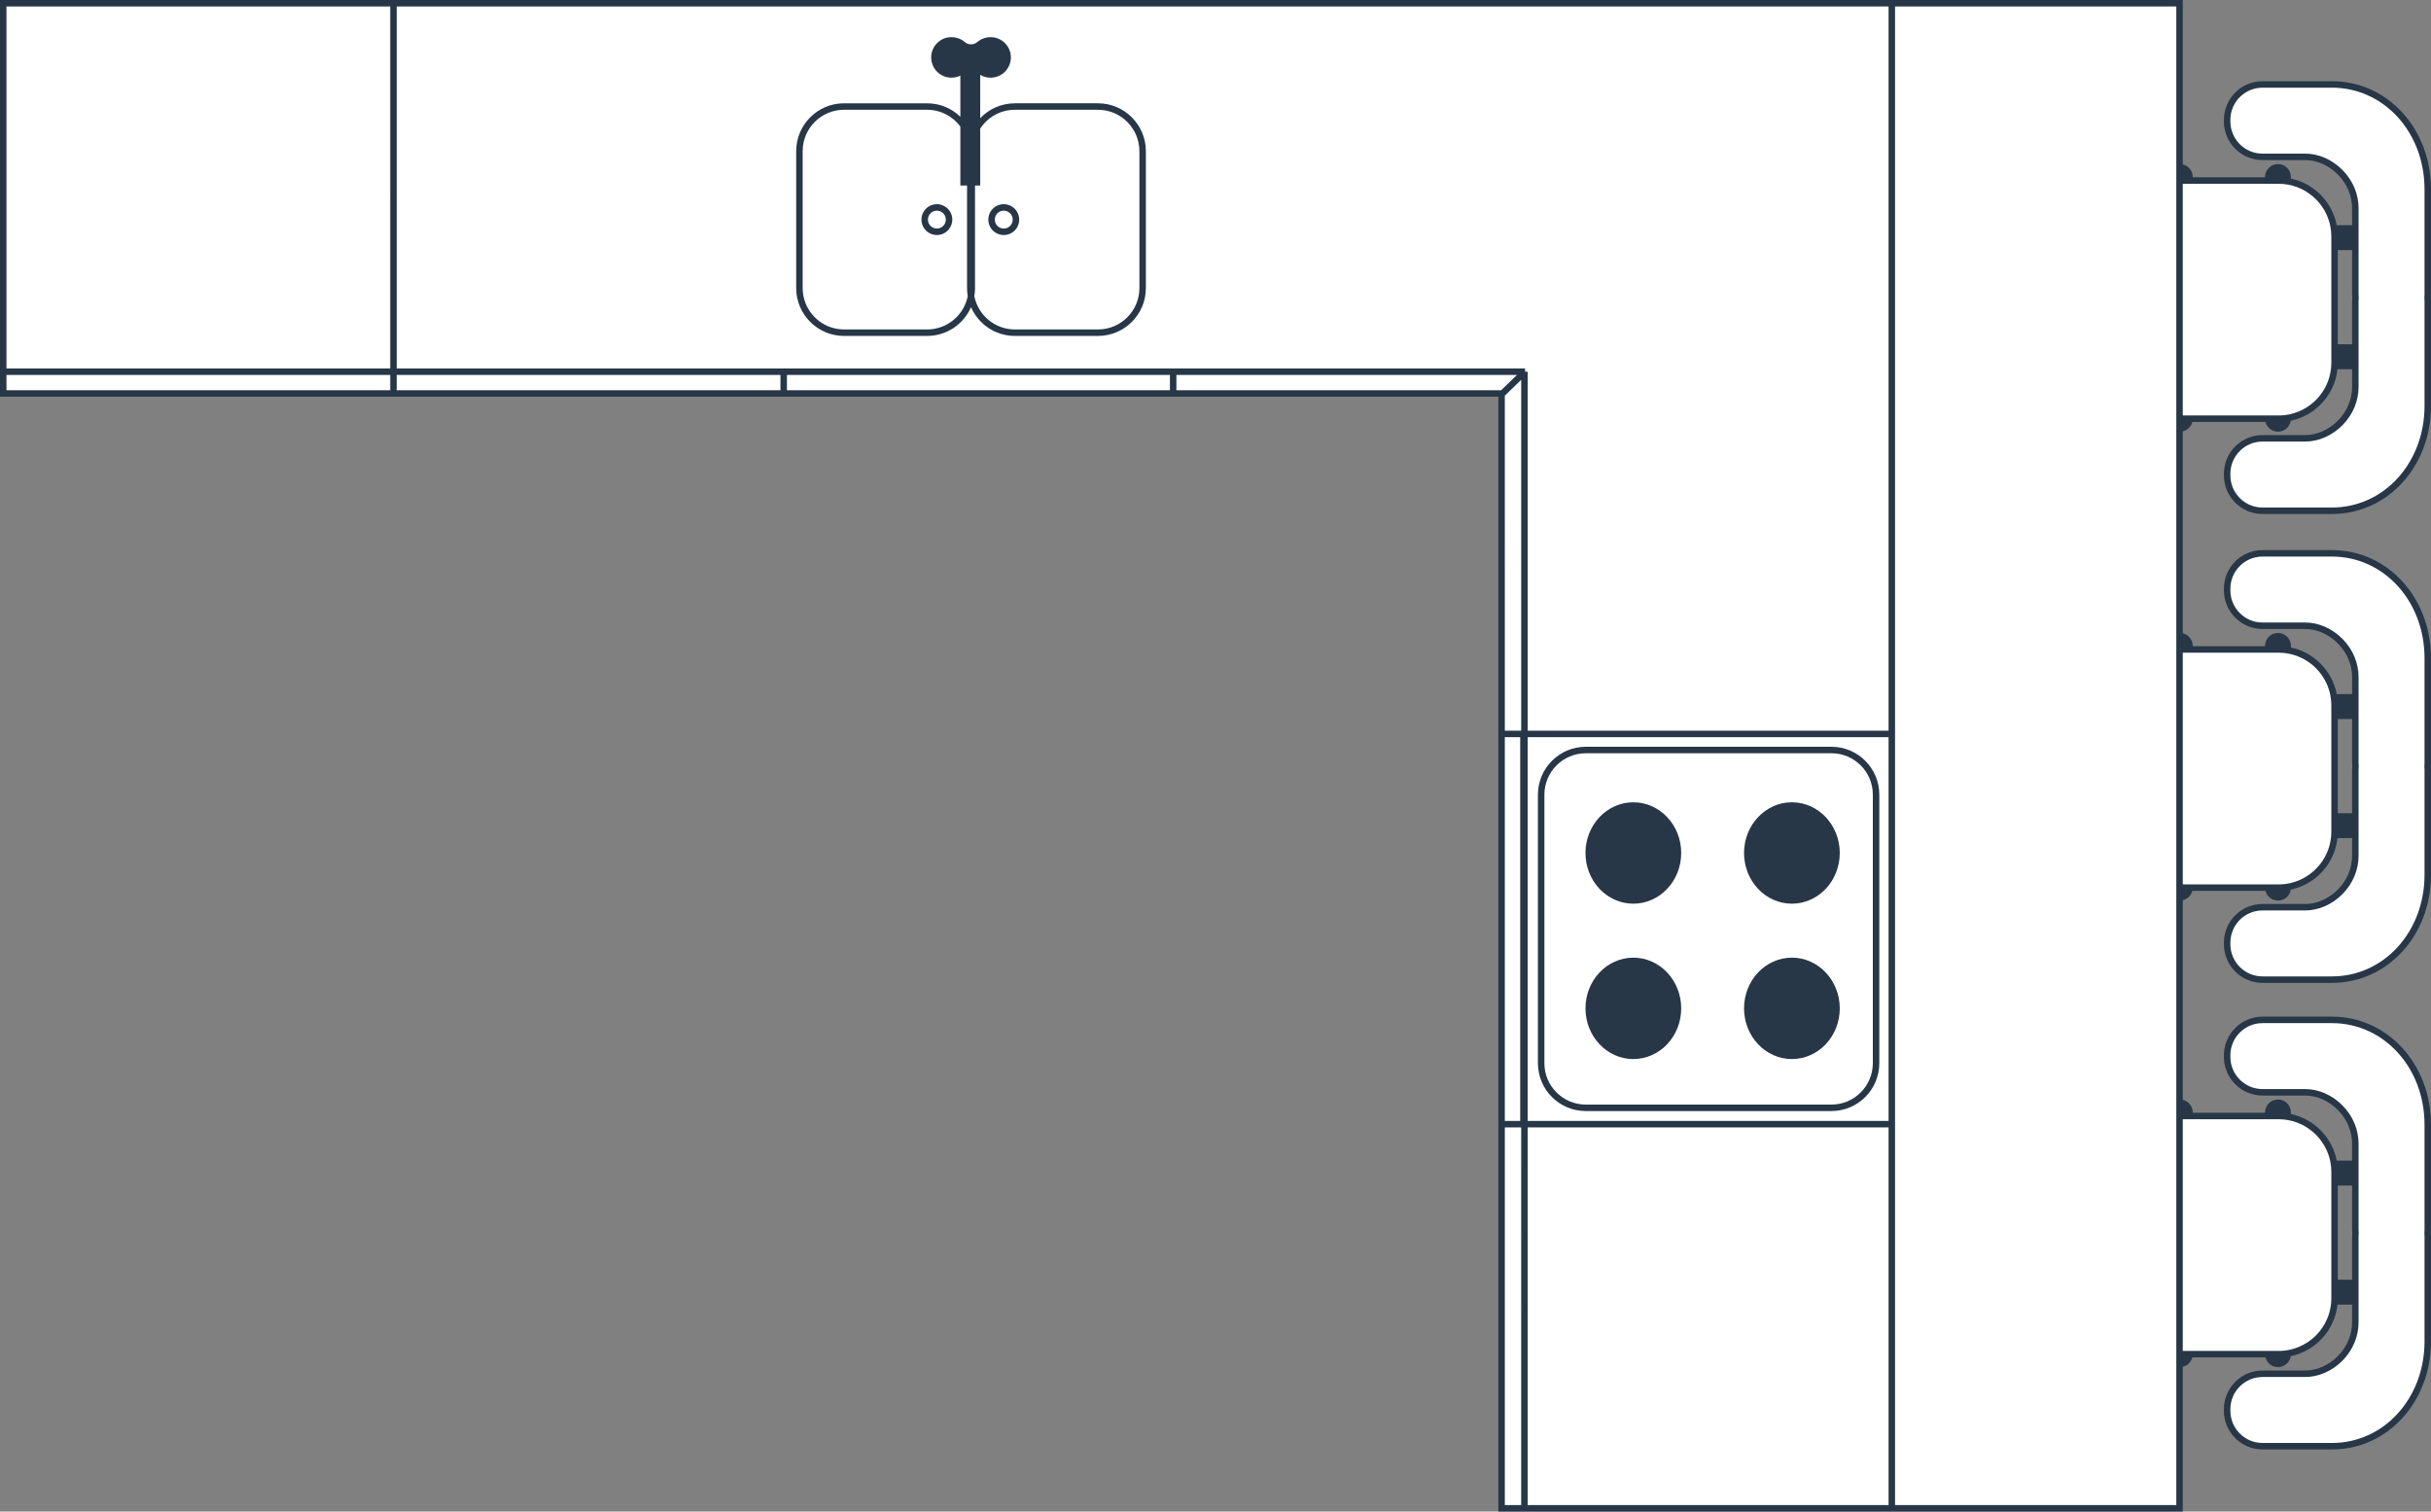 <?xml version="1.0" encoding="UTF-8" standalone="no"?><svg xmlns="http://www.w3.org/2000/svg" xmlns:xlink="http://www.w3.org/1999/xlink" fill="#000000" height="550" preserveAspectRatio="xMidYMid meet" version="1" viewBox="0.0 0.0 884.5 550.0" width="884.5" zoomAndPan="magnify"><rect x="0.0" y="0.0" width="884.5" height="550.0" fill="#808080" stroke="none"/><g id="change1_1"><path d="M688.321 1.18L688.321 1.178 546.34 1.178 143.159 1.178 143.159 143.159 546.34 143.159 546.34 548.821 688.321 548.821 688.321 548.821 793.01 548.821 793.01 1.18z" fill="#ffffff"/></g><g fill="#ffffff" id="change2_1"><path d="M554.295 267.055H688.321V409.036H554.295z"/><path d="M1.179 1.178H143.16V143.159H1.179z"/></g><g fill="#ffffff" id="change3_1"><path d="M883.265,448.655c0.037-0.396,0.058-0.797,0.058-1.203v-38.215 c0-20.776-14.811-38.141-34.839-38.141H823.205c-7.113,0-12.878,5.766-12.878,12.878 v0.598c0,7.112,5.766,12.878,12.878,12.878h15.539 c9.107,0,18.384,8.269,18.226,19.031v30.972c0,0.406,0.021,0.806,0.058,1.203 c-0.037,0.396-0.058,0.797-0.058,1.203v30.971 c0.158,10.762-9.119,19.031-18.226,19.031H823.205 c-7.113,0-12.878,5.766-12.878,12.878v0.598c0,7.112,5.766,12.878,12.878,12.878 h25.279c20.029,0,34.839-17.365,34.839-38.141V449.858 C883.323,449.453,883.302,449.052,883.265,448.655z"/><path d="M849.415,472.388v-45.981c0-11.231-9.104-20.336-20.336-20.336 h-34.713c-0.454,0-0.907,0.018-1.356,0.047v86.563 c0.448,0.029,0.902,0.047,1.356,0.047h34.713 C840.311,492.729,849.415,483.625,849.415,472.388z"/><path d="M883.265,278.895c0.037-0.396,0.058-0.797,0.058-1.203v-38.215 c0-20.776-14.811-38.141-34.839-38.141H823.205c-7.113,0-12.878,5.766-12.878,12.878 v0.598c0,7.112,5.766,12.878,12.878,12.878h15.539 c9.107,0,18.384,8.269,18.226,19.031v30.972c0,0.406,0.021,0.806,0.058,1.203 c-0.037,0.396-0.058,0.797-0.058,1.203v30.971 c0.158,10.762-9.119,19.031-18.226,19.031H823.205 c-7.113,0-12.878,5.766-12.878,12.878v0.598c0,7.112,5.766,12.878,12.878,12.878 h25.279c20.029,0,34.839-17.365,34.839-38.141v-38.215 C883.323,279.692,883.302,279.291,883.265,278.895z"/><path d="M829.079,322.967c11.232,0,20.336-9.104,20.336-20.342v-45.975 c0-11.237-9.104-20.342-20.336-20.342h-34.713c-0.454,0-0.907,0.018-1.356,0.047 v86.563c0.448,0.029,0.902,0.047,1.356,0.047H829.079z"/><path d="M823.205,57.077h15.539c9.107,0,18.384,8.269,18.226,19.031v30.972 c0,0.406,0.021,0.807,0.058,1.203c-0.037,0.396-0.058,0.797-0.058,1.203v30.971 c0.158,10.762-9.119,19.031-18.226,19.031H823.205 c-7.113,0-12.878,5.765-12.878,12.878v0.598c0,7.112,5.766,12.878,12.878,12.878 h25.279c20.029,0,34.839-17.365,34.839-38.141v-38.215 c0-0.406-0.021-0.807-0.058-1.203c0.037-0.396,0.058-0.797,0.058-1.203V68.865 c0-20.776-14.811-38.141-34.839-38.141H823.205c-7.113,0-12.878,5.766-12.878,12.878 v0.598C810.327,51.311,816.092,57.077,823.205,57.077z"/><path d="M829.079,152.356c11.232,0,20.336-9.104,20.336-20.342v-45.98 c0-11.231-9.104-20.336-20.336-20.336h-34.713c-0.454,0-0.907,0.018-1.356,0.047 v86.563c0.448,0.029,0.902,0.047,1.356,0.047H829.079z"/></g><g id="change4_1"><path d="M399.492,38.764H369.254c-7.956,0-14.57,5.729-15.953,13.286 c-1.394-7.558-8.013-13.286-15.975-13.286h-30.237 c-8.96,0-16.223,7.264-16.223,16.224v49.841c0,8.96,7.263,16.224,16.223,16.224 h30.262c7.952,0,14.564-5.723,15.951-13.274c1.388,7.551,7.999,13.274,15.951,13.274 h30.262c8.96,0,16.224-7.264,16.224-16.224V55.012 C415.74,46.039,408.465,38.764,399.492,38.764z" fill="#ffffff"/></g><g fill="#273747" id="change5_1"><path d="M884.5,68.863c0-22.045-15.822-39.316-36.016-39.316h-25.28 c-7.749,0-14.054,6.305-14.054,14.054v0.595c0,7.755,6.305,14.06,14.054,14.06 h15.539c4.254,0,8.592,1.927,11.903,5.286c3.388,3.435,5.209,7.914,5.144,12.551 v5.84h-5.592v-0.006c-1.644-8.468-8.273-15.185-16.7-16.953 c0.024-0.189,0.036-0.377,0.036-0.572c0-2.599-2.11-4.708-4.708-4.708 c-2.604,0-4.708,2.11-4.708,4.708v0.112h-26.31v-0.112 c0-2.222-1.538-4.089-3.618-4.579V0.001H689.499V0H144.338h-2.357H0v144.338h141.981 h2.357h400.823v405.662h141.981V550h107.046v-52.692 c1.697-0.401,3.035-1.721,3.471-3.4h26.605 c0.525,2.027,2.363,3.53,4.561,3.53c2.351,0,4.307-1.733,4.655-3.983 c9.021-1.886,15.981-9.428,16.989-18.739h5.321v6.117 c0.065,4.643-1.756,9.128-5.144,12.569c-3.312,3.353-7.649,5.28-11.903,5.28 h-15.539c-7.749,0-14.054,6.305-14.054,14.06v0.595 c0,7.749,6.305,14.06,14.054,14.06h25.28c20.194,0,36.016-17.271,36.016-39.322 v-38.214c0-0.389-0.018-0.796-0.054-1.202c0.036-0.412,0.054-0.819,0.054-1.208 v-38.214c0-22.045-15.822-39.316-36.016-39.316h-25.28 c-7.749,0-14.054,6.305-14.054,14.054v0.595c0,7.755,6.305,14.06,14.054,14.06 h15.539c4.254,0,8.592,1.927,11.903,5.286c3.388,3.435,5.209,7.914,5.144,12.552 v5.84h-5.592v-0.006c-1.644-8.468-8.273-15.185-16.7-16.953 c0.024-0.189,0.036-0.377,0.036-0.572c0-2.599-2.11-4.708-4.708-4.708 c-2.604,0-4.708,2.11-4.708,4.708v0.112h-26.31v-0.112 c0-2.222-1.538-4.09-3.618-4.579v-72.645c1.697-0.401,3.035-1.721,3.471-3.4 h26.605c0.525,2.027,2.363,3.53,4.561,3.53c2.351,0,4.307-1.732,4.655-3.983 c9.021-1.886,15.981-9.428,16.989-18.739h5.321v6.111 c0.065,4.649-1.756,9.134-5.144,12.569c-3.312,3.359-7.649,5.28-11.903,5.28 h-15.539c-7.749,0-14.054,6.311-14.054,14.06V343.574 c0,7.755,6.305,14.06,14.054,14.06h25.28c20.194,0,36.016-17.271,36.016-39.322 v-38.214c0-0.389-0.018-0.79-0.054-1.202c0.036-0.412,0.054-0.819,0.054-1.202 v-38.22c0-22.045-15.822-39.316-36.016-39.316h-25.28 c-7.749,0-14.054,6.305-14.054,14.054v0.601c0,7.749,6.305,14.054,14.054,14.054 h15.539c4.254,0,8.592,1.927,11.903,5.286c3.388,3.435,5.209,7.914,5.144,12.551 v5.84h-5.592c-0.819-4.231-2.893-8.032-5.805-10.99 c-2.917-2.958-6.682-5.08-10.896-5.963c0.024-0.189,0.036-0.377,0.036-0.572 c0-2.599-2.11-4.708-4.708-4.708c-2.604,0-4.708,2.11-4.708,4.708v0.112h-26.31 v-0.112c0-2.222-1.538-4.089-3.618-4.579v-73.505 c1.697-0.401,3.035-1.721,3.471-3.4h26.605 c0.525,2.027,2.363,3.53,4.561,3.53c2.351,0,4.307-1.732,4.655-3.983 c9.021-1.886,15.981-9.428,16.989-18.739h5.321v6.117 c0.065,4.643-1.756,9.128-5.144,12.569c-3.312,3.353-7.649,5.28-11.903,5.28 h-15.539c-7.749,0-14.054,6.305-14.054,14.06v0.595 c0,7.749,6.305,14.06,14.054,14.06h25.28c20.194,0,36.016-17.271,36.016-39.322 v-38.214c0-0.389-0.018-0.796-0.054-1.202c0.036-0.412,0.054-0.819,0.054-1.208 V68.863z M141.981,141.981H2.357v-5.547h139.624V141.981z M141.981,134.076H2.357 V2.357h139.624V134.076z M283.962,141.981H144.338v-5.547h139.624V141.981z M425.67,141.981H286.319v-5.547h139.351V141.981z M428.027,141.981v-5.547h123.898 l-5.742,5.547H428.027z M547.519,268.233h5.597v139.624h-5.597V268.233z M553.472,547.642 h-5.954V410.215h5.597h0.356V547.642z M553.472,265.876h-0.356h-5.597V143.967 l5.954-5.751V265.876z M687.142,547.642H555.829V410.215h131.313V547.642z M687.142,407.858H555.829V268.233h131.313V407.858z M687.142,265.876H555.829V135.255 h-0.933v-1.179H144.338V2.357h542.804V265.876z M791.832,59.865v7.177v83.965v5.881 v73.594v7.177v83.965v5.881v72.733v7.177v83.965v5.881v50.382H689.499V410.215 V265.876V2.358H791.832V59.865z M852.326,402.259 c-3.747-3.807-8.697-5.987-13.583-5.987h-15.539 c-6.453,0-11.697-5.25-11.697-11.703v-0.595c0-6.452,5.244-11.697,11.697-11.697 h25.28c18.874,0,33.659,16.234,33.659,36.959v38.214 c0,0.354-0.018,0.719-0.054,1.096l-0.006,0.112l0.006,0.106 c0.036,0.377,0.054,0.742,0.054,1.096v38.214 c0,20.725-14.785,36.965-33.659,36.965h-25.28c-6.453,0-11.697-5.25-11.697-11.703 v-0.595c0-6.452,5.244-11.703,11.697-11.703h15.539 c4.885,0,9.835-2.18,13.583-5.987c3.83-3.889,5.898-8.957,5.822-14.237v-30.954 c0-0.354,0.018-0.713,0.053-1.096l0.012-0.106l-0.012-0.112 c-0.035-0.377-0.053-0.742-0.053-1.096v-30.966 C858.231,411.174,856.156,406.148,852.326,402.259z M850.594,431.375h5.197v16.075 c0,0.389,0.018,0.796,0.053,1.208c-0.035,0.412-0.053,0.813-0.053,1.202v15.792 h-5.197V431.375z M794.366,407.244h34.708c1.208,0,2.386,0.112,3.536,0.33 c8.886,1.662,15.628,9.475,15.628,18.833v45.981 c0,9.134-6.423,16.794-14.991,18.703c-1.344,0.301-2.74,0.46-4.172,0.46h-34.885 v-84.301C794.248,407.244,794.307,407.244,794.366,407.244z M852.326,232.497 c-3.747-3.807-8.697-5.987-13.583-5.987h-15.539 c-6.453,0-11.697-5.25-11.697-11.697v-0.601c0-6.452,5.244-11.697,11.697-11.697 h25.28c18.874,0,33.659,16.234,33.659,36.959v38.22 c0,0.348-0.018,0.713-0.054,1.09l-0.006,0.112l0.006,0.106 c0.036,0.377,0.054,0.748,0.054,1.096v38.214 c0,20.724-14.785,36.965-33.659,36.965h-25.28c-6.453,0-11.697-5.25-11.697-11.703 v-0.595c0-6.452,5.244-11.703,11.697-11.703h15.539 c4.885,0,9.835-2.18,13.583-5.987c3.83-3.889,5.898-8.957,5.822-14.237v-30.954 c0-0.353,0.018-0.713,0.053-1.096l0.012-0.106l-0.012-0.112 c-0.035-0.377-0.053-0.742-0.053-1.09v-30.972 C858.231,241.412,856.156,236.386,852.326,232.497z M850.594,261.613h5.197v16.081 c0,0.383,0.018,0.79,0.053,1.202c-0.035,0.412-0.053,0.813-0.053,1.202v15.792 h-5.197V261.613z M794.366,237.488h34.708c1.208,0,2.386,0.112,3.536,0.33 c8.886,1.662,15.628,9.475,15.628,18.833v45.981 c0,9.134-6.423,16.794-14.991,18.703c-1.344,0.301-2.74,0.46-4.172,0.46 h-34.885v-84.301C794.248,237.488,794.307,237.488,794.366,237.488z M848.237,132.015 c0,9.134-6.423,16.794-14.991,18.703c-1.344,0.301-2.74,0.46-4.172,0.46 h-34.885V66.877c0.059-0.006,0.118-0.006,0.177-0.006h34.708 c1.208,0,2.386,0.112,3.536,0.33c8.886,1.662,15.628,9.475,15.628,18.833 V132.015z M850.594,125.28V91.002h5.197v16.075c0,0.389,0.018,0.796,0.053,1.208 c-0.035,0.413-0.053,0.813-0.053,1.202v15.792H850.594z M882.143,107.077 c0,0.354-0.018,0.719-0.054,1.096l-0.006,0.112l0.006,0.106 c0.036,0.377,0.054,0.742,0.054,1.096v38.214 c0,20.724-14.785,36.965-33.659,36.965h-25.28c-6.453,0-11.697-5.25-11.697-11.703 v-0.595c0-6.452,5.244-11.703,11.697-11.703h15.539 c4.885,0,9.835-2.18,13.583-5.987c3.83-3.889,5.898-8.957,5.822-14.237v-30.954 c0-0.354,0.018-0.713,0.053-1.096l0.012-0.106l-0.012-0.112 c-0.035-0.377-0.053-0.742-0.053-1.096V76.111 c0.083-5.309-1.992-10.336-5.822-14.225c-3.747-3.807-8.697-5.987-13.583-5.987 h-15.539c-6.453,0-11.697-5.25-11.697-11.703v-0.595 c0-6.453,5.244-11.697,11.697-11.697h25.28c18.874,0,33.659,16.234,33.659,36.959 V107.077z"/><path d="M651.971,385.35c9.618,0,17.414-8.259,17.414-18.447 c0-10.188-7.796-18.448-17.414-18.448s-17.414,8.259-17.414,18.448 C634.557,377.091,642.353,385.35,651.971,385.35z"/><path d="M651.971,328.815c9.618,0,17.414-8.259,17.414-18.447 c0-10.188-7.796-18.448-17.414-18.448s-17.414,8.259-17.414,18.448 C634.557,320.555,642.353,328.815,651.971,328.815z"/><path d="M594.279,385.35c9.617,0,17.414-8.259,17.414-18.447 c0-10.188-7.797-18.448-17.414-18.448c-9.618,0-17.414,8.259-17.414,18.448 C576.865,377.091,584.661,385.35,594.279,385.35z"/><path d="M594.279,328.815c9.617,0,17.414-8.259,17.414-18.447 c0-10.188-7.797-18.448-17.414-18.448c-9.618,0-17.414,8.259-17.414,18.448 C576.865,320.555,584.661,328.815,594.279,328.815z"/><path d="M576.962,404.269h89.408c9.595,0,17.402-7.807,17.402-17.402v-97.744 c0-9.595-7.807-17.402-17.402-17.402h-89.383c-9.61,0-17.427,7.818-17.427,17.427 v97.718C559.56,396.462,567.366,404.269,576.962,404.269z M561.917,289.149 c0-8.31,6.76-15.07,15.07-15.07h89.383c8.296,0,15.045,6.749,15.045,15.045 v97.744c0,8.296-6.749,15.045-15.045,15.045H576.962 c-8.296,0-15.045-6.749-15.045-15.045V289.149z"/><path d="M307.09,122.23h30.262c7.127,0,13.264-4.308,15.952-10.456 c2.687,6.147,8.824,10.456,15.951,10.456h30.262 c9.596,0,17.402-7.807,17.402-17.402V55.012c0-9.61-7.818-17.427-17.427-17.427 h-30.237c-4.961,0-9.44,2.09-12.613,5.432V27.236 c2.568,1.531,5.912,1.359,8.298-0.508c3.814-2.984,3.814-8.693,0-11.678 c-2.583-2.021-6.29-2.061-8.919-0.098c-0.139,0.104-0.274,0.212-0.404,0.323 c-1.349,1.156-3.279,1.156-4.628,0c-0.024-0.02-0.047-0.04-0.071-0.06 c-2.635-2.203-6.546-2.281-9.251-0.165c-3.814,2.984-3.814,8.693,0,11.678 c2.229,1.744,5.275,1.994,7.753,0.797V42.482 c-3.137-3.028-7.4-4.896-12.093-4.896h-30.237 c-9.595,0-17.402,7.807-17.402,17.402v49.841 C289.688,114.424,297.495,122.23,307.09,122.23z M354.755,104.828V67.517h1.888 V46.801c2.686-4.124,7.335-6.858,12.613-6.858h30.237 c8.31,0,15.07,6.76,15.07,15.07v49.816c0,8.296-6.75,15.045-15.045,15.045 h-30.262c-7.289,0-13.382-5.211-14.754-12.102 C354.664,106.814,354.755,105.831,354.755,104.828z M292.045,54.987 c0-8.296,6.749-15.045,15.045-15.045h30.237c4.947,0,9.344,2.396,12.093,6.088 v21.487h2.432v37.311c0,1.003,0.09,1.986,0.254,2.943 c-1.372,6.891-7.465,12.102-14.754,12.102h-30.262 c-8.296,0-15.045-6.75-15.045-15.045V54.987z"/><path d="M362.54,84.844c0.832,0.45,1.742,0.678,2.662,0.678 c0.539,0,1.08-0.078,1.611-0.237c1.436-0.428,2.621-1.39,3.334-2.709 c0.713-1.319,0.87-2.836,0.442-4.273c-0.428-1.436-1.39-2.621-2.709-3.334 c-1.32-0.713-2.836-0.869-4.273-0.442c-1.436,0.428-2.621,1.39-3.334,2.709 c-0.714,1.319-0.87,2.836-0.442,4.273 C360.26,82.947,361.222,84.131,362.54,84.844z M362.347,78.359 c0.413-0.765,1.1-1.323,1.934-1.571c0.308-0.092,0.621-0.138,0.934-0.138 c0.533,0,1.062,0.133,1.544,0.394c0.765,0.414,1.323,1.1,1.571,1.934 c0.249,0.833,0.158,1.713-0.256,2.478c-0.413,0.765-1.1,1.323-1.934,1.571 c-0.835,0.249-1.714,0.158-2.478-0.256c-0.765-0.413-1.323-1.1-1.571-1.934 C361.842,80.004,361.933,79.124,362.347,78.359z"/><path d="M338.206,84.844c0.832,0.45,1.742,0.678,2.662,0.678 c0.539,0,1.08-0.078,1.611-0.237c2.966-0.884,4.659-4.016,3.776-6.981 c-0.884-2.965-4.012-4.658-6.982-3.776c-1.436,0.428-2.621,1.39-3.334,2.709 c-0.713,1.318-0.87,2.836-0.442,4.273 C335.926,82.947,336.888,84.131,338.206,84.844z M338.013,78.359 c0.414-0.765,1.1-1.323,1.934-1.571c0.309-0.092,0.621-0.136,0.928-0.136 c1.403,0,2.701,0.914,3.122,2.325c0.249,0.833,0.157,1.713-0.256,2.478 c-0.414,0.765-1.101,1.323-1.934,1.571c-0.834,0.249-1.714,0.158-2.478-0.256 c-0.765-0.413-1.323-1.1-1.571-1.934 C337.508,80.004,337.599,79.124,338.013,78.359z"/></g></svg>